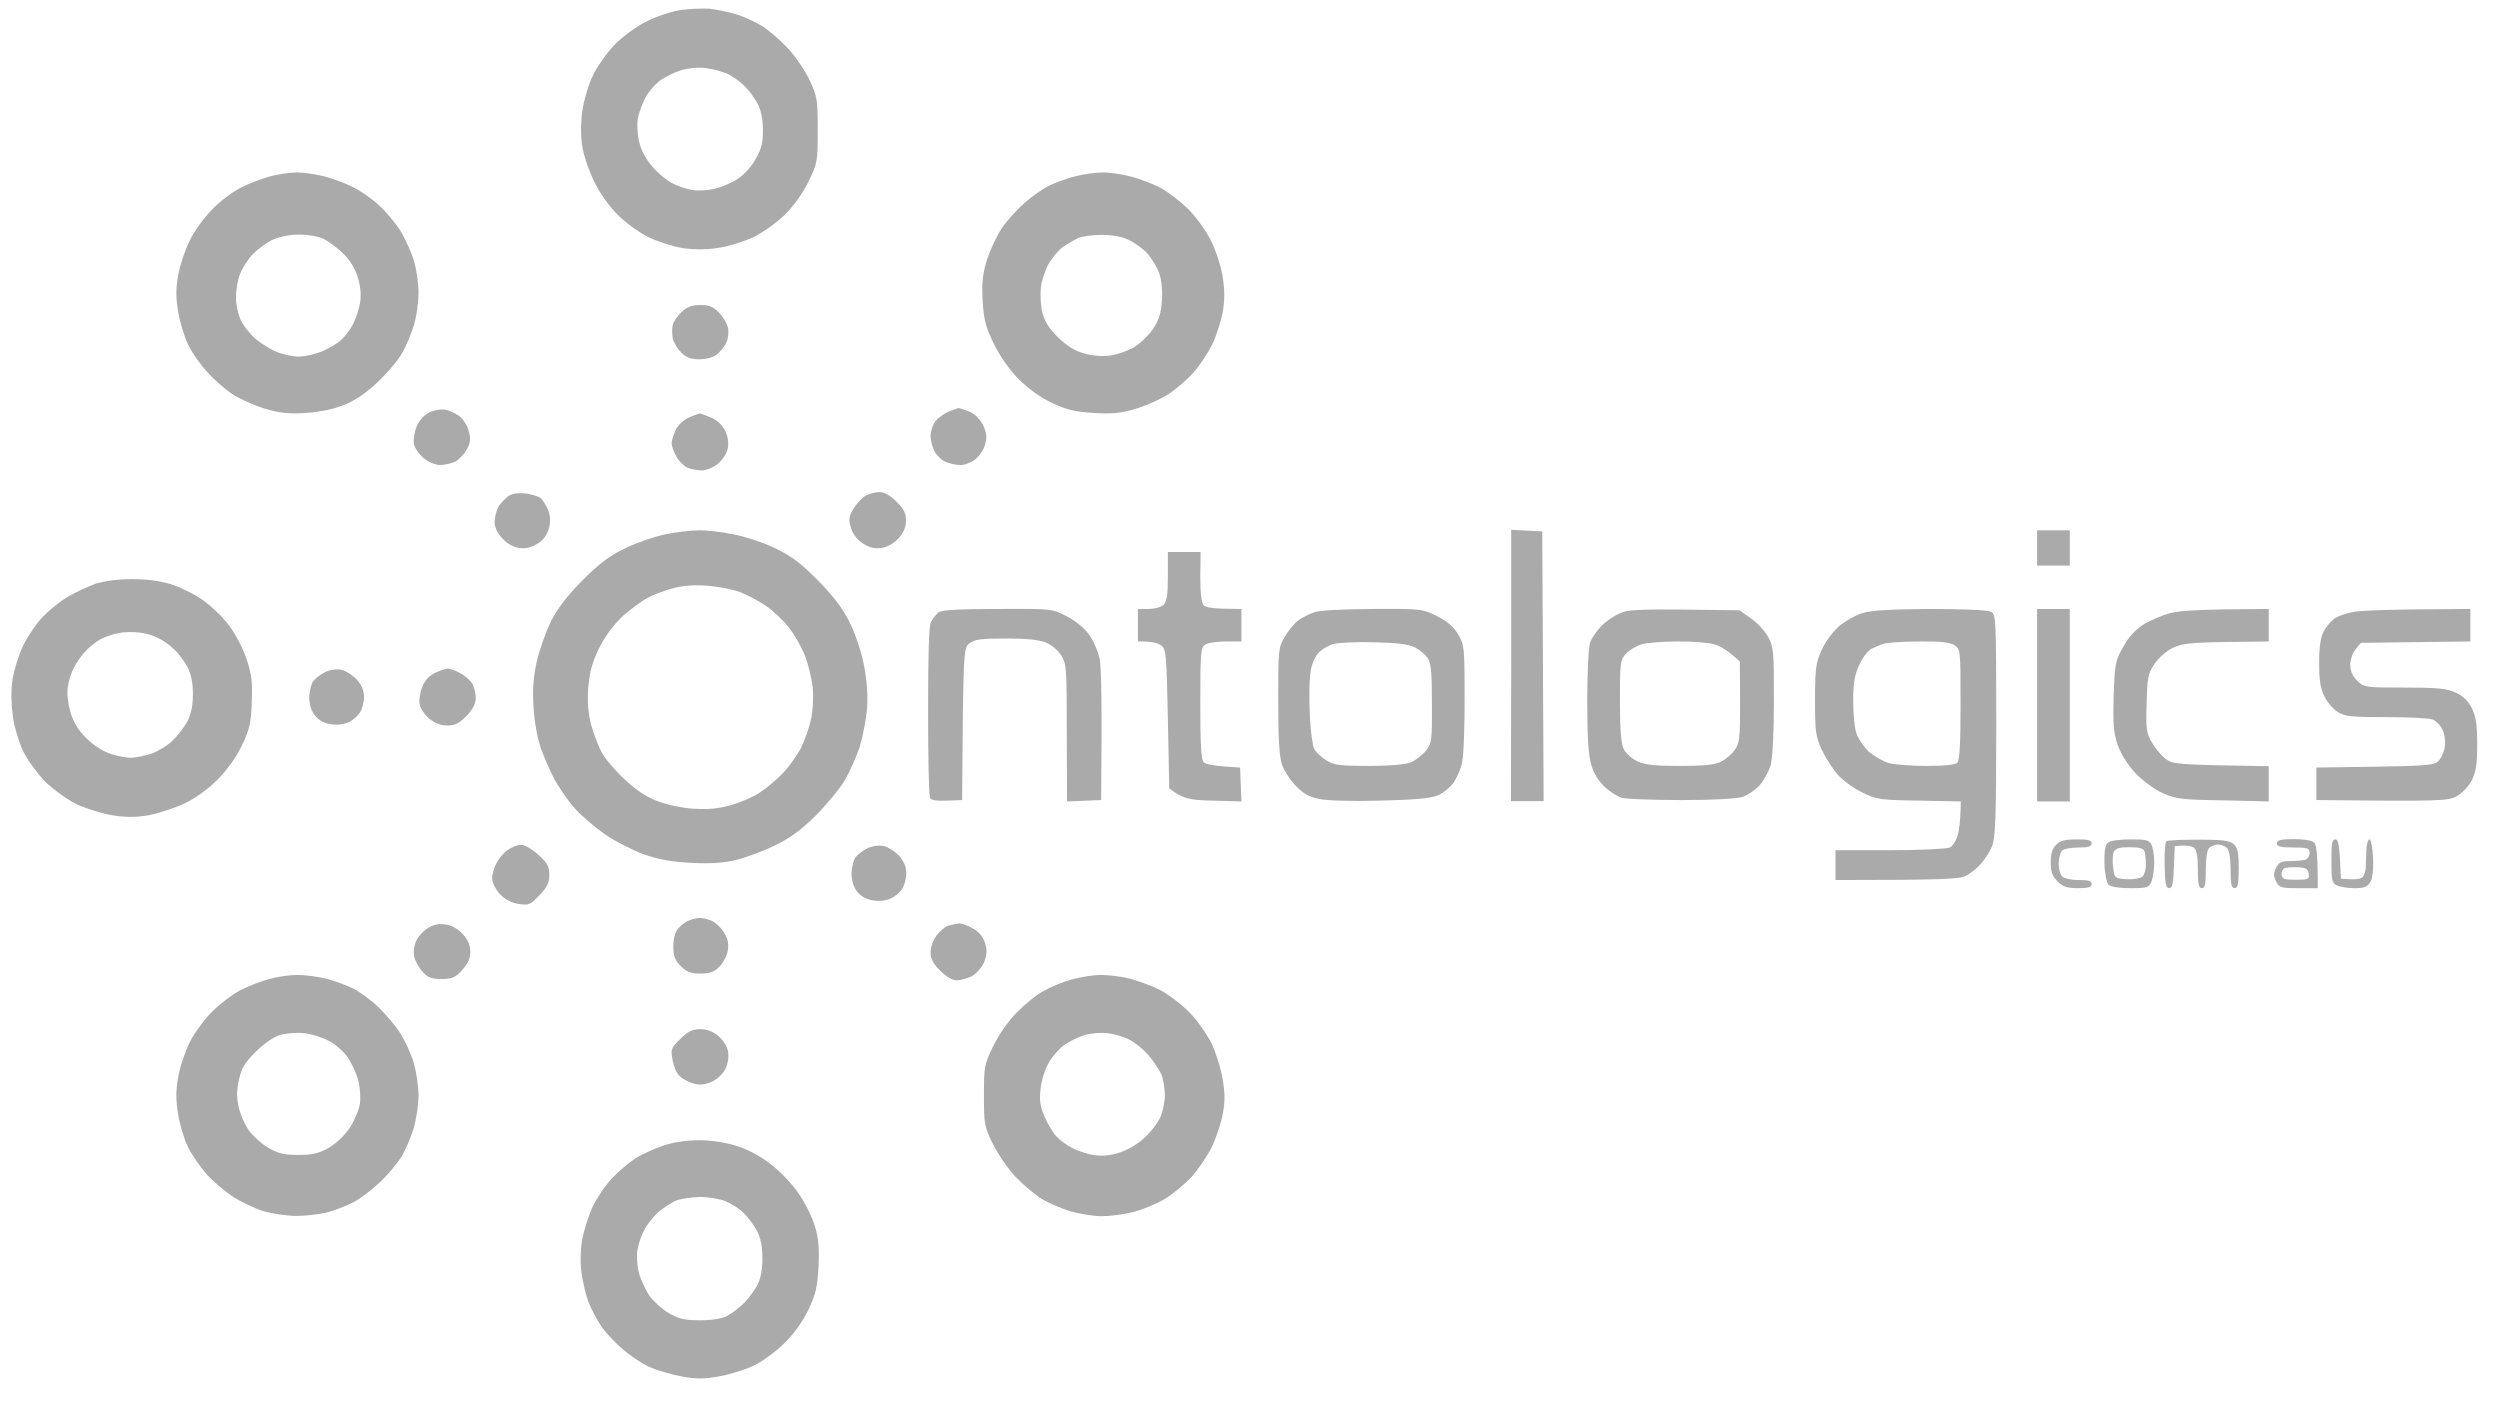<svg width="73" height="41" viewBox="0 0 73 41" fill="none" xmlns="http://www.w3.org/2000/svg">
<path fill-rule="evenodd" clip-rule="evenodd" d="M18.905 0.612C19.191 0.47 19.637 0.327 19.899 0.288C20.162 0.256 20.536 0.24 20.735 0.256C20.934 0.28 21.268 0.351 21.49 0.415C21.705 0.478 22.048 0.636 22.246 0.755C22.445 0.882 22.779 1.167 23.002 1.404C23.217 1.634 23.504 2.053 23.639 2.338C23.862 2.821 23.878 2.908 23.878 3.802C23.878 4.721 23.869 4.768 23.607 5.306C23.44 5.647 23.169 6.027 22.907 6.28C22.668 6.51 22.27 6.795 21.992 6.929C21.713 7.056 21.26 7.198 20.973 7.238C20.623 7.293 20.289 7.293 19.939 7.246C19.652 7.198 19.207 7.056 18.944 6.929C18.682 6.802 18.276 6.51 18.045 6.28C17.791 6.027 17.512 5.639 17.353 5.306C17.202 5.006 17.043 4.539 17.003 4.277C16.955 3.977 16.955 3.605 17.003 3.248C17.043 2.94 17.186 2.473 17.313 2.203C17.448 1.926 17.735 1.523 17.966 1.285C18.212 1.04 18.61 0.755 18.905 0.612ZM7.033 5.481C7.256 5.362 7.638 5.219 7.861 5.156H7.869C8.092 5.093 8.442 5.037 8.641 5.037C8.839 5.029 9.205 5.085 9.46 5.148C9.707 5.211 10.097 5.354 10.311 5.465C10.534 5.576 10.876 5.813 11.075 6.003C11.274 6.185 11.553 6.518 11.688 6.731C11.823 6.953 11.998 7.333 12.078 7.586C12.157 7.832 12.221 8.267 12.221 8.552C12.221 8.837 12.157 9.272 12.078 9.525C11.998 9.771 11.847 10.135 11.728 10.333C11.616 10.531 11.298 10.903 11.02 11.164C10.669 11.496 10.359 11.702 10.033 11.829C9.739 11.948 9.317 12.035 8.919 12.059C8.418 12.09 8.163 12.059 7.726 11.932C7.423 11.837 6.993 11.647 6.779 11.504C6.564 11.362 6.23 11.069 6.039 10.847C5.84 10.634 5.593 10.277 5.49 10.056C5.386 9.842 5.251 9.407 5.203 9.106C5.132 8.678 5.132 8.433 5.203 8.037C5.251 7.752 5.402 7.301 5.537 7.032C5.665 6.755 5.967 6.343 6.198 6.114C6.421 5.876 6.803 5.591 7.033 5.481ZM30.672 5.401C30.871 5.314 31.214 5.188 31.428 5.14C31.651 5.085 31.985 5.037 32.184 5.037C32.383 5.029 32.757 5.085 33.02 5.156C33.282 5.219 33.672 5.37 33.895 5.488C34.11 5.607 34.468 5.884 34.691 6.098C34.913 6.32 35.208 6.723 35.351 7.008C35.494 7.293 35.654 7.768 35.701 8.077C35.765 8.496 35.765 8.758 35.701 9.13C35.645 9.399 35.51 9.826 35.391 10.072C35.264 10.317 35.025 10.689 34.842 10.887C34.667 11.085 34.34 11.362 34.126 11.504C33.911 11.647 33.489 11.837 33.179 11.932C32.733 12.066 32.487 12.09 31.946 12.059C31.405 12.027 31.158 11.971 30.736 11.774C30.378 11.607 30.044 11.362 29.742 11.069C29.455 10.768 29.193 10.404 29.009 10.016C28.771 9.518 28.723 9.32 28.691 8.75C28.667 8.211 28.699 7.974 28.826 7.562C28.922 7.277 29.113 6.874 29.256 6.66C29.399 6.446 29.702 6.114 29.917 5.924C30.139 5.726 30.474 5.496 30.672 5.401ZM19.644 9.486C19.669 9.383 19.788 9.217 19.907 9.106C20.058 8.963 20.202 8.908 20.44 8.908C20.695 8.9 20.814 8.948 20.989 9.122C21.109 9.24 21.228 9.446 21.26 9.581C21.284 9.715 21.26 9.905 21.204 10.016C21.148 10.127 21.029 10.277 20.934 10.349C20.838 10.428 20.631 10.491 20.432 10.491C20.17 10.491 20.042 10.444 19.891 10.293C19.78 10.182 19.669 10 19.644 9.882C19.621 9.755 19.621 9.581 19.644 9.486ZM12.165 12.454C12.253 12.256 12.38 12.114 12.555 12.035C12.69 11.971 12.897 11.94 13.009 11.963C13.12 11.987 13.295 12.066 13.407 12.146C13.518 12.225 13.645 12.415 13.685 12.581C13.749 12.81 13.741 12.921 13.629 13.127C13.55 13.262 13.399 13.428 13.287 13.483C13.176 13.531 12.985 13.578 12.85 13.578C12.714 13.578 12.508 13.491 12.372 13.38C12.245 13.27 12.11 13.088 12.086 12.969C12.062 12.842 12.102 12.613 12.165 12.454ZM27.299 12.32C27.37 12.225 27.538 12.09 27.681 12.027C27.816 11.971 27.951 11.924 27.991 11.916C28.023 11.916 28.166 11.963 28.309 12.019C28.468 12.09 28.612 12.233 28.707 12.415C28.811 12.644 28.826 12.763 28.763 12.985C28.723 13.135 28.588 13.333 28.468 13.42C28.341 13.515 28.15 13.586 28.031 13.578C27.904 13.578 27.713 13.531 27.601 13.483C27.482 13.428 27.339 13.285 27.283 13.167C27.219 13.04 27.172 12.85 27.172 12.731C27.172 12.605 27.227 12.423 27.299 12.32ZM19.732 12.549C19.796 12.415 19.971 12.256 20.114 12.193C20.249 12.13 20.393 12.082 20.432 12.074C20.464 12.074 20.615 12.13 20.766 12.193C20.934 12.264 21.093 12.415 21.172 12.573C21.252 12.731 21.284 12.921 21.252 13.088C21.228 13.23 21.101 13.428 20.965 13.539C20.83 13.649 20.623 13.737 20.488 13.737C20.361 13.737 20.17 13.697 20.074 13.657C19.971 13.61 19.827 13.467 19.756 13.341C19.676 13.206 19.613 13.032 19.613 12.945C19.613 12.858 19.669 12.684 19.732 12.549ZM14.568 14.774C14.64 14.671 14.775 14.536 14.863 14.473C14.974 14.409 15.157 14.386 15.356 14.409C15.531 14.433 15.722 14.496 15.786 14.544C15.849 14.599 15.945 14.75 16 14.884C16.072 15.059 16.08 15.209 16.032 15.415C15.977 15.62 15.873 15.771 15.698 15.874C15.507 15.993 15.356 16.024 15.157 16C14.982 15.977 14.799 15.866 14.664 15.716C14.512 15.557 14.441 15.391 14.441 15.225C14.449 15.082 14.505 14.876 14.568 14.774ZM24.928 14.845C25.023 14.694 25.183 14.52 25.278 14.473C25.381 14.417 25.556 14.37 25.683 14.37C25.827 14.37 25.994 14.465 26.177 14.647C26.392 14.861 26.456 14.987 26.456 15.201C26.456 15.391 26.384 15.549 26.241 15.716C26.097 15.866 25.915 15.977 25.739 16C25.541 16.024 25.389 15.993 25.206 15.874C25.039 15.771 24.912 15.613 24.848 15.415C24.769 15.161 24.785 15.09 24.928 14.845ZM18.26 16.008C18.586 15.85 19.111 15.668 19.414 15.605C19.724 15.541 20.162 15.486 20.393 15.486C20.615 15.478 21.085 15.533 21.427 15.605C21.761 15.668 22.31 15.85 22.636 16.008C23.098 16.23 23.376 16.436 23.869 16.934C24.331 17.402 24.593 17.742 24.808 18.169C24.983 18.526 25.151 19.032 25.23 19.436C25.318 19.887 25.342 20.307 25.318 20.702C25.286 21.027 25.19 21.526 25.103 21.811C25.008 22.096 24.817 22.523 24.681 22.761C24.546 22.998 24.164 23.465 23.838 23.797C23.392 24.241 23.074 24.47 22.636 24.684C22.31 24.842 21.809 25.032 21.522 25.104C21.148 25.198 20.79 25.222 20.21 25.198C19.629 25.167 19.255 25.104 18.817 24.953C18.491 24.834 17.974 24.573 17.672 24.367C17.369 24.154 16.963 23.813 16.772 23.592C16.581 23.378 16.326 22.998 16.192 22.761C16.064 22.523 15.889 22.111 15.793 21.85C15.698 21.573 15.602 21.074 15.579 20.663C15.547 20.133 15.571 19.792 15.674 19.317C15.754 18.969 15.945 18.431 16.096 18.13C16.295 17.742 16.573 17.386 17.019 16.934C17.504 16.452 17.806 16.222 18.26 16.008ZM44.119 23.394L44.127 19.436V15.47L45.034 15.518L45.074 23.394H44.119ZM59.483 16.515V15.486H60.438V16.515H59.483ZM33.975 17.663C34.07 17.568 34.102 17.37 34.102 16.832V16.119H35.057L35.049 16.848C35.049 17.333 35.083 17.61 35.152 17.679C35.208 17.742 35.454 17.782 36.25 17.782V18.731H35.813C35.566 18.731 35.303 18.763 35.216 18.811C35.064 18.882 35.049 18.969 35.049 20.528C35.049 21.779 35.072 22.191 35.152 22.262C35.208 22.317 35.471 22.373 36.21 22.412L36.25 23.402L35.415 23.378C34.715 23.362 34.555 23.33 34.142 23.022L34.102 20.987C34.062 19.064 34.046 18.945 33.903 18.842C33.816 18.779 33.624 18.724 33.227 18.731V17.782H33.537C33.704 17.782 33.903 17.726 33.975 17.663ZM1.997 17.417C2.212 17.291 2.57 17.125 2.792 17.045C3.039 16.966 3.437 16.911 3.843 16.911C4.28 16.911 4.662 16.958 4.996 17.061C5.267 17.148 5.689 17.354 5.919 17.52C6.158 17.686 6.5 18.011 6.683 18.256C6.866 18.494 7.097 18.929 7.2 19.246C7.352 19.697 7.375 19.919 7.352 20.512C7.328 21.122 7.288 21.304 7.057 21.779C6.89 22.127 6.627 22.491 6.341 22.776C6.07 23.045 5.689 23.323 5.378 23.465C5.092 23.599 4.622 23.75 4.344 23.805C3.954 23.869 3.684 23.869 3.27 23.805C2.959 23.75 2.498 23.607 2.235 23.481C1.973 23.354 1.567 23.061 1.328 22.832C1.098 22.594 0.803 22.198 0.676 21.937C0.549 21.668 0.413 21.209 0.374 20.908C0.326 20.552 0.318 20.164 0.366 19.84C0.413 19.555 0.549 19.111 0.676 18.85C0.803 18.589 1.058 18.209 1.249 18.011C1.44 17.813 1.774 17.544 1.997 17.417ZM27.187 18.154C27.243 18.059 27.339 17.932 27.41 17.877C27.498 17.813 27.999 17.782 29.129 17.782C30.712 17.774 30.72 17.774 31.15 17.995C31.405 18.13 31.667 18.336 31.802 18.534C31.93 18.708 32.065 19.024 32.112 19.246C32.153 19.46 32.184 20.457 32.153 23.362L31.158 23.402L31.15 21.399C31.15 19.539 31.142 19.381 30.991 19.143C30.903 19 30.712 18.834 30.561 18.771C30.37 18.684 29.996 18.644 29.384 18.644C28.636 18.644 28.46 18.668 28.309 18.787C28.134 18.921 28.126 18.945 28.094 23.362L27.657 23.378C27.365 23.394 27.198 23.367 27.156 23.299C27.124 23.243 27.1 22.104 27.1 20.766C27.1 19.072 27.124 18.28 27.187 18.154ZM37.921 18.106C38.024 18.035 38.224 17.932 38.358 17.884C38.502 17.821 39.146 17.789 40.069 17.782C41.525 17.774 41.541 17.782 41.971 17.995C42.266 18.146 42.456 18.312 42.584 18.534C42.759 18.834 42.767 18.913 42.767 20.433C42.767 21.352 42.735 22.143 42.679 22.333C42.631 22.507 42.52 22.753 42.424 22.879C42.329 23.006 42.13 23.164 41.979 23.227C41.772 23.315 41.303 23.354 40.308 23.378C39.472 23.402 38.748 23.378 38.518 23.33C38.215 23.267 38.041 23.164 37.834 22.942C37.675 22.784 37.499 22.507 37.436 22.333C37.356 22.104 37.324 21.581 37.324 20.473C37.324 18.961 37.324 18.913 37.523 18.581C37.627 18.399 37.81 18.185 37.921 18.106ZM46.737 18.304C46.849 18.177 47.095 18.003 47.27 17.924C47.549 17.789 47.756 17.774 50.795 17.821L51.129 18.059C51.32 18.185 51.543 18.439 51.638 18.613C51.789 18.898 51.798 19.056 51.798 20.473C51.798 21.439 51.758 22.135 51.702 22.349C51.646 22.531 51.503 22.792 51.384 22.927C51.264 23.061 51.042 23.212 50.891 23.267C50.708 23.323 50.055 23.362 49.1 23.362C48.265 23.362 47.485 23.33 47.366 23.299C47.246 23.267 47.015 23.125 46.864 22.982C46.674 22.808 46.541 22.592 46.466 22.333C46.379 22.048 46.347 21.502 46.347 20.449C46.347 19.594 46.387 18.874 46.435 18.747C46.483 18.628 46.618 18.431 46.737 18.304ZM53.715 18.272C53.89 18.13 54.192 17.956 54.392 17.9C54.638 17.821 55.227 17.789 56.357 17.782C57.288 17.782 58.035 17.813 58.131 17.861C58.282 17.932 58.29 18.019 58.29 21.185C58.29 23.932 58.266 24.47 58.163 24.724C58.091 24.89 57.94 25.119 57.821 25.246C57.709 25.373 57.51 25.523 57.391 25.578C57.224 25.666 56.77 25.697 53.596 25.697V24.826H55.187C56.086 24.826 56.842 24.787 56.937 24.747C57.025 24.7 57.128 24.534 57.168 24.367C57.216 24.201 57.248 23.916 57.256 23.402L56.038 23.378C54.909 23.362 54.797 23.346 54.392 23.148C54.145 23.03 53.826 22.8 53.675 22.634C53.524 22.468 53.309 22.135 53.198 21.898C53.015 21.494 52.999 21.367 52.999 20.433C52.999 19.507 53.023 19.357 53.198 18.969C53.309 18.724 53.532 18.431 53.715 18.272ZM59.483 23.402V17.782H60.438V23.402H59.483ZM62.595 18.233C62.786 18.114 63.136 17.964 63.383 17.9C63.669 17.829 64.234 17.789 66.247 17.782V18.731L64.99 18.747C63.923 18.763 63.693 18.795 63.422 18.929C63.255 19.016 63.016 19.222 62.905 19.396C62.722 19.673 62.698 19.8 62.682 20.544C62.658 21.296 62.674 21.415 62.842 21.692C62.937 21.858 63.12 22.072 63.247 22.167C63.446 22.317 63.589 22.333 66.247 22.373V23.402L64.91 23.37C63.7 23.354 63.542 23.33 63.144 23.156C62.889 23.038 62.571 22.8 62.348 22.57C62.117 22.317 61.926 22.009 61.831 21.739C61.711 21.375 61.696 21.122 61.719 20.314C61.751 19.381 61.767 19.293 61.998 18.89C62.157 18.597 62.356 18.383 62.595 18.233ZM68.172 18.059C68.268 17.987 68.514 17.908 68.713 17.869C68.904 17.829 69.756 17.789 72.135 17.782V18.731L68.936 18.771L68.777 18.969C68.689 19.072 68.626 19.278 68.626 19.42C68.626 19.586 68.698 19.745 68.832 19.879C69.024 20.069 69.055 20.077 70.201 20.077C71.156 20.077 71.434 20.101 71.697 20.22C71.912 20.314 72.063 20.457 72.174 20.671C72.294 20.916 72.334 21.138 72.334 21.739C72.334 22.333 72.294 22.547 72.174 22.792C72.079 22.966 71.888 23.164 71.737 23.251C71.475 23.386 71.291 23.402 67.639 23.362V22.412L69.35 22.388C70.83 22.365 71.076 22.341 71.196 22.23C71.275 22.151 71.363 21.969 71.387 21.819C71.411 21.652 71.387 21.439 71.323 21.312C71.267 21.185 71.132 21.051 71.037 21.011C70.941 20.971 70.329 20.94 69.684 20.94C68.698 20.94 68.475 20.924 68.276 20.797C68.14 20.718 67.966 20.52 67.878 20.346C67.759 20.109 67.719 19.871 67.719 19.365C67.719 18.882 67.759 18.613 67.854 18.431C67.933 18.288 68.077 18.122 68.172 18.059ZM9.142 19.895C9.19 19.824 9.341 19.705 9.476 19.634C9.611 19.562 9.81 19.531 9.953 19.555C10.081 19.578 10.287 19.705 10.407 19.832C10.558 19.998 10.63 20.156 10.63 20.354C10.63 20.505 10.574 20.71 10.51 20.805C10.455 20.9 10.303 21.035 10.176 21.09C10.041 21.154 9.834 21.177 9.651 21.146C9.455 21.114 9.301 21.027 9.19 20.884C9.086 20.75 9.03 20.552 9.03 20.354C9.038 20.18 9.086 19.974 9.142 19.895ZM12.332 20.053C12.412 19.855 12.547 19.721 12.714 19.642C12.857 19.578 13.017 19.523 13.072 19.523C13.128 19.523 13.279 19.57 13.415 19.642C13.542 19.705 13.701 19.84 13.773 19.935C13.836 20.03 13.892 20.227 13.892 20.37C13.892 20.552 13.812 20.702 13.621 20.908C13.407 21.122 13.287 21.185 13.064 21.185C12.873 21.185 12.691 21.114 12.539 20.987C12.404 20.877 12.277 20.687 12.253 20.568C12.229 20.449 12.261 20.22 12.332 20.053ZM59.882 25.183C59.882 24.929 59.921 24.779 60.041 24.668C60.16 24.541 60.303 24.51 60.638 24.51C60.972 24.51 61.075 24.534 61.075 24.628C61.075 24.716 60.979 24.747 60.693 24.747C60.478 24.747 60.263 24.787 60.208 24.842C60.16 24.898 60.112 25.064 60.112 25.222C60.112 25.373 60.16 25.539 60.216 25.594C60.271 25.65 60.486 25.697 60.693 25.697C60.979 25.697 61.075 25.721 61.075 25.816C61.075 25.903 60.972 25.935 60.677 25.935C60.359 25.935 60.239 25.895 60.08 25.737C59.921 25.578 59.882 25.452 59.882 25.183ZM61.449 25.214C61.441 24.85 61.473 24.668 61.552 24.605C61.608 24.549 61.894 24.51 62.205 24.51C62.666 24.51 62.754 24.526 62.825 24.668C62.865 24.755 62.905 24.985 62.905 25.183C62.905 25.373 62.865 25.626 62.825 25.737C62.746 25.919 62.706 25.935 62.205 25.935C61.879 25.935 61.632 25.895 61.568 25.832C61.513 25.776 61.457 25.507 61.449 25.214ZM63.207 25.27C63.199 24.906 63.223 24.589 63.255 24.565C63.287 24.534 63.717 24.518 64.202 24.518C64.91 24.518 65.117 24.549 65.228 24.652C65.34 24.755 65.371 24.906 65.371 25.357C65.371 25.816 65.34 25.935 65.252 25.935C65.157 25.935 65.133 25.816 65.133 25.396C65.133 25.072 65.093 24.826 65.029 24.763C64.974 24.708 64.854 24.66 64.767 24.66C64.679 24.66 64.56 24.708 64.504 24.763C64.449 24.819 64.409 25.08 64.409 25.396C64.409 25.816 64.385 25.935 64.297 25.935C64.202 25.935 64.178 25.824 64.178 25.396C64.178 25.056 64.146 24.826 64.075 24.763C64.019 24.708 63.868 24.668 63.502 24.708L63.478 25.317C63.462 25.8 63.43 25.935 63.343 25.935C63.247 25.935 63.215 25.8 63.207 25.27ZM66.963 24.747C66.589 24.747 66.486 24.716 66.486 24.628C66.486 24.534 66.589 24.502 66.979 24.502C67.273 24.502 67.52 24.541 67.576 24.605C67.639 24.668 67.679 24.929 67.679 25.935H67.122C66.605 25.935 66.557 25.919 66.462 25.737C66.382 25.578 66.382 25.499 66.462 25.341C66.541 25.175 66.621 25.143 66.883 25.143C67.058 25.143 67.249 25.119 67.321 25.104C67.385 25.08 67.44 24.993 67.44 24.906C67.44 24.763 67.385 24.747 66.963 24.747ZM68.236 25.855C68.093 25.784 68.077 25.697 68.077 25.143C68.077 24.628 68.093 24.51 68.188 24.51C68.284 24.51 68.315 24.637 68.355 25.658L68.634 25.673C68.785 25.689 68.944 25.658 68.992 25.61C69.032 25.563 69.071 25.452 69.079 25.349C69.079 25.309 69.082 25.246 69.085 25.172C69.09 25.07 69.095 24.948 69.095 24.842C69.103 24.66 69.143 24.51 69.191 24.51C69.231 24.51 69.278 24.747 69.294 25.04C69.31 25.381 69.278 25.642 69.215 25.753C69.127 25.895 69.039 25.935 68.753 25.935C68.554 25.935 68.323 25.895 68.236 25.855ZM14.489 25.222C14.552 25.088 14.695 24.913 14.815 24.826C14.934 24.739 15.109 24.668 15.213 24.668C15.316 24.668 15.539 24.795 15.722 24.961C15.992 25.206 16.04 25.309 16.04 25.555C16.04 25.784 15.969 25.919 15.746 26.148C15.483 26.425 15.435 26.441 15.133 26.394C14.91 26.354 14.735 26.259 14.584 26.093C14.465 25.958 14.369 25.761 14.369 25.658C14.369 25.547 14.417 25.349 14.489 25.222ZM24.976 25.04C25.023 24.969 25.174 24.85 25.31 24.779C25.445 24.708 25.644 24.676 25.787 24.7C25.915 24.724 26.122 24.85 26.241 24.977C26.392 25.143 26.463 25.301 26.463 25.499C26.463 25.65 26.408 25.855 26.344 25.951C26.288 26.046 26.137 26.18 26.01 26.235C25.875 26.299 25.668 26.323 25.485 26.291C25.289 26.259 25.135 26.172 25.023 26.03C24.92 25.895 24.864 25.697 24.864 25.499C24.872 25.325 24.92 25.119 24.976 25.04ZM19.804 27.114C19.883 27.019 20.027 26.908 20.122 26.877C20.217 26.837 20.353 26.805 20.432 26.805C20.512 26.805 20.663 26.837 20.774 26.884C20.878 26.924 21.045 27.075 21.133 27.217C21.252 27.399 21.284 27.549 21.252 27.755C21.228 27.906 21.117 28.119 21.005 28.23C20.854 28.381 20.727 28.428 20.456 28.428C20.17 28.428 20.05 28.381 19.875 28.206C19.7 28.032 19.661 27.913 19.661 27.637C19.661 27.423 19.708 27.225 19.804 27.114ZM12.149 27.478C12.205 27.352 12.364 27.177 12.499 27.098C12.659 26.995 12.826 26.964 13.017 26.995C13.184 27.019 13.375 27.122 13.51 27.272C13.661 27.439 13.733 27.597 13.733 27.795C13.733 27.985 13.661 28.143 13.494 28.325C13.295 28.547 13.208 28.586 12.889 28.586C12.587 28.586 12.492 28.547 12.332 28.365C12.221 28.246 12.118 28.048 12.094 27.929C12.062 27.811 12.094 27.605 12.149 27.478ZM27.339 27.328C27.426 27.209 27.577 27.075 27.673 27.035C27.776 27.003 27.927 26.972 28.015 26.964C28.102 26.964 28.285 27.035 28.428 27.122C28.596 27.217 28.715 27.375 28.771 27.557C28.826 27.763 28.818 27.898 28.731 28.111C28.66 28.262 28.5 28.436 28.373 28.507C28.238 28.571 28.039 28.626 27.936 28.626C27.808 28.626 27.625 28.515 27.458 28.349C27.251 28.143 27.172 28.001 27.172 27.811C27.172 27.668 27.243 27.454 27.339 27.328ZM7.025 28.911C7.256 28.792 7.63 28.65 7.861 28.586C8.092 28.523 8.457 28.468 8.68 28.468C8.895 28.468 9.277 28.515 9.532 28.578C9.786 28.65 10.144 28.776 10.327 28.871C10.51 28.966 10.836 29.204 11.051 29.41C11.258 29.608 11.545 29.948 11.688 30.169C11.823 30.383 11.998 30.763 12.078 31.017C12.149 31.27 12.221 31.705 12.221 31.99C12.221 32.267 12.149 32.703 12.078 32.956C11.998 33.209 11.839 33.573 11.728 33.771C11.608 33.961 11.33 34.301 11.091 34.523C10.86 34.745 10.502 35.014 10.311 35.109C10.113 35.212 9.77 35.346 9.556 35.402C9.333 35.457 8.927 35.505 8.656 35.505C8.386 35.505 7.956 35.441 7.702 35.37C7.447 35.291 7.049 35.101 6.81 34.951C6.58 34.8 6.222 34.499 6.031 34.286C5.84 34.064 5.593 33.708 5.49 33.494C5.378 33.272 5.251 32.845 5.203 32.544C5.132 32.117 5.132 31.856 5.203 31.452C5.251 31.159 5.41 30.692 5.545 30.423C5.681 30.154 5.983 29.75 6.206 29.528C6.429 29.307 6.795 29.03 7.025 28.911ZM30.489 28.927C30.704 28.808 31.07 28.658 31.317 28.594C31.556 28.531 31.93 28.468 32.153 28.468C32.367 28.468 32.749 28.515 33.004 28.578C33.258 28.65 33.648 28.792 33.879 28.911C34.11 29.03 34.484 29.315 34.715 29.544C34.945 29.774 35.24 30.193 35.375 30.462C35.502 30.732 35.654 31.206 35.701 31.515C35.773 31.935 35.773 32.18 35.701 32.544C35.654 32.805 35.51 33.233 35.383 33.494C35.255 33.755 34.993 34.143 34.794 34.365C34.595 34.578 34.245 34.871 34.006 35.014C33.776 35.148 33.37 35.323 33.107 35.386C32.845 35.457 32.423 35.513 32.168 35.513C31.914 35.513 31.508 35.441 31.253 35.37C30.999 35.291 30.633 35.133 30.442 35.022C30.243 34.903 29.893 34.61 29.662 34.373C29.431 34.127 29.129 33.684 28.986 33.391C28.739 32.885 28.731 32.805 28.731 31.99C28.731 31.159 28.739 31.088 28.994 30.565C29.145 30.241 29.439 29.821 29.678 29.576C29.917 29.331 30.275 29.038 30.489 28.927ZM19.637 30.945C19.581 30.645 19.597 30.597 19.867 30.336C20.09 30.114 20.225 30.051 20.448 30.051C20.631 30.051 20.814 30.114 20.973 30.249C21.109 30.36 21.228 30.549 21.26 30.7C21.284 30.866 21.26 31.048 21.18 31.214C21.101 31.373 20.941 31.515 20.774 31.594C20.559 31.681 20.424 31.689 20.233 31.634C20.09 31.594 19.915 31.491 19.835 31.412C19.756 31.341 19.669 31.127 19.637 30.945ZM18.562 33.819C18.745 33.708 19.103 33.542 19.358 33.455C19.637 33.36 20.034 33.296 20.377 33.296C20.711 33.288 21.14 33.352 21.467 33.447C21.825 33.557 22.175 33.739 22.493 33.985C22.772 34.191 23.138 34.578 23.313 34.84C23.496 35.101 23.711 35.528 23.79 35.789C23.901 36.146 23.925 36.431 23.901 36.977C23.869 37.571 23.83 37.769 23.607 38.243C23.432 38.6 23.185 38.948 22.891 39.233C22.644 39.478 22.238 39.771 21.984 39.89C21.729 40.001 21.284 40.143 20.989 40.191C20.568 40.27 20.329 40.27 19.899 40.191C19.589 40.135 19.159 40.009 18.944 39.906C18.722 39.803 18.364 39.558 18.157 39.375C17.942 39.185 17.663 38.893 17.552 38.718C17.433 38.544 17.273 38.235 17.194 38.046C17.114 37.848 17.027 37.476 16.987 37.214C16.939 36.914 16.947 36.542 16.995 36.225C17.043 35.94 17.186 35.497 17.305 35.236C17.433 34.974 17.687 34.594 17.878 34.397C18.069 34.199 18.379 33.937 18.562 33.819ZM19.239 2.378C19.382 2.267 19.66 2.124 19.859 2.061C20.09 1.99 20.361 1.958 20.615 1.99C20.83 2.014 21.14 2.101 21.292 2.18C21.443 2.259 21.665 2.425 21.777 2.552C21.896 2.67 22.055 2.9 22.135 3.05C22.223 3.225 22.278 3.51 22.278 3.802C22.278 4.174 22.231 4.357 22.063 4.649C21.944 4.863 21.713 5.116 21.546 5.219C21.387 5.33 21.093 5.457 20.894 5.504C20.695 5.56 20.4 5.576 20.233 5.552C20.074 5.528 19.804 5.441 19.637 5.354C19.477 5.275 19.207 5.053 19.048 4.863C18.849 4.634 18.713 4.372 18.658 4.119C18.61 3.905 18.594 3.597 18.626 3.446C18.658 3.296 18.753 3.035 18.833 2.876C18.913 2.71 19.103 2.488 19.239 2.378ZM7.391 7.412C7.535 7.269 7.789 7.08 7.964 7C8.155 6.913 8.465 6.85 8.736 6.85C9.007 6.85 9.309 6.905 9.452 6.977C9.595 7.048 9.85 7.238 10.017 7.396C10.2 7.57 10.367 7.832 10.439 8.077C10.526 8.338 10.55 8.591 10.518 8.813C10.494 8.995 10.399 9.28 10.319 9.446C10.24 9.605 10.081 9.818 9.977 9.913C9.882 10.008 9.635 10.159 9.436 10.246C9.237 10.333 8.919 10.412 8.72 10.412C8.521 10.412 8.219 10.341 8.044 10.262C7.869 10.182 7.606 10.016 7.455 9.89C7.312 9.763 7.121 9.525 7.041 9.367C6.954 9.193 6.89 8.9 6.89 8.671C6.89 8.457 6.946 8.14 7.017 7.982C7.081 7.816 7.248 7.562 7.391 7.412ZM31.046 7.206C31.174 7.119 31.365 7.008 31.476 6.953C31.588 6.905 31.89 6.858 32.153 6.858C32.455 6.858 32.749 6.905 32.948 7C33.123 7.08 33.378 7.262 33.513 7.412C33.64 7.562 33.799 7.824 33.855 7.998C33.919 8.18 33.95 8.512 33.927 8.789C33.903 9.146 33.839 9.351 33.664 9.613C33.529 9.803 33.282 10.04 33.107 10.143C32.932 10.246 32.63 10.349 32.431 10.38C32.208 10.412 31.922 10.396 31.675 10.325C31.397 10.254 31.166 10.111 30.903 9.858C30.649 9.613 30.505 9.391 30.442 9.146C30.386 8.94 30.37 8.615 30.394 8.394C30.418 8.18 30.529 7.855 30.633 7.681C30.736 7.507 30.919 7.293 31.046 7.206ZM18.928 17.449C19.088 17.362 19.414 17.243 19.637 17.18H19.644C19.921 17.101 20.252 17.074 20.639 17.101C20.949 17.125 21.379 17.204 21.594 17.283C21.801 17.362 22.135 17.536 22.35 17.679C22.557 17.821 22.859 18.098 23.026 18.312C23.193 18.518 23.408 18.898 23.511 19.159C23.607 19.42 23.711 19.848 23.734 20.109C23.758 20.386 23.734 20.766 23.679 21.019C23.623 21.256 23.496 21.621 23.392 21.834C23.289 22.04 23.05 22.373 22.867 22.57C22.676 22.768 22.366 23.03 22.167 23.156C21.968 23.283 21.594 23.441 21.331 23.512C20.989 23.615 20.679 23.639 20.257 23.615C19.907 23.592 19.462 23.497 19.183 23.386C18.865 23.267 18.547 23.053 18.244 22.761C17.982 22.523 17.695 22.183 17.592 22.009C17.488 21.834 17.345 21.462 17.265 21.177C17.17 20.805 17.146 20.497 17.178 20.069C17.218 19.618 17.289 19.349 17.496 18.921C17.687 18.549 17.918 18.241 18.196 17.979C18.435 17.774 18.762 17.528 18.928 17.449ZM2.944 18.66C3.079 18.597 3.31 18.51 3.461 18.486C3.612 18.454 3.882 18.446 4.057 18.47C4.233 18.486 4.487 18.557 4.614 18.628C4.75 18.692 4.957 18.834 5.076 18.953C5.203 19.064 5.378 19.301 5.474 19.476C5.585 19.697 5.633 19.942 5.633 20.267C5.633 20.592 5.585 20.837 5.474 21.059C5.378 21.233 5.187 21.486 5.036 21.628C4.893 21.771 4.614 21.937 4.416 22.009C4.217 22.072 3.954 22.127 3.819 22.127C3.691 22.127 3.421 22.08 3.222 22.009C3.015 21.945 2.721 21.755 2.522 21.557C2.275 21.312 2.148 21.09 2.052 20.782C1.981 20.52 1.949 20.227 1.981 20.053C2.005 19.887 2.084 19.634 2.156 19.499C2.227 19.357 2.379 19.135 2.498 19.016C2.609 18.89 2.816 18.731 2.944 18.66ZM38.494 19.072C38.589 18.961 38.796 18.842 38.948 18.803C39.099 18.763 39.64 18.739 40.141 18.755C40.809 18.771 41.127 18.811 41.319 18.905C41.454 18.977 41.629 19.119 41.693 19.222C41.788 19.357 41.812 19.657 41.812 20.544C41.82 21.621 41.804 21.708 41.637 21.921C41.533 22.048 41.335 22.198 41.199 22.262C41.032 22.325 40.586 22.365 39.966 22.365C39.131 22.365 38.948 22.341 38.733 22.206C38.589 22.119 38.43 21.969 38.375 21.874C38.327 21.771 38.263 21.32 38.247 20.861C38.224 20.402 38.231 19.863 38.263 19.657C38.287 19.436 38.382 19.191 38.494 19.072ZM47.485 19.08C47.58 18.977 47.788 18.858 47.939 18.811C48.09 18.771 48.559 18.731 48.973 18.731C49.387 18.724 49.872 18.763 50.047 18.811C50.222 18.858 50.461 18.993 50.803 19.317L50.811 20.505C50.811 21.573 50.795 21.716 50.644 21.913C50.556 22.032 50.373 22.183 50.246 22.246C50.071 22.333 49.745 22.365 49.053 22.365C48.305 22.365 48.034 22.333 47.811 22.23C47.652 22.151 47.469 21.993 47.413 21.874C47.334 21.716 47.302 21.304 47.302 20.465C47.302 19.341 47.31 19.27 47.485 19.08ZM54.646 18.945C54.741 18.898 54.909 18.826 55.02 18.795C55.131 18.763 55.593 18.731 56.054 18.731C56.675 18.724 56.937 18.755 57.073 18.842C57.248 18.961 57.248 18.993 57.248 20.568C57.248 21.716 57.224 22.198 57.152 22.27C57.089 22.333 56.794 22.365 56.261 22.365C55.816 22.365 55.322 22.325 55.163 22.285C54.996 22.238 54.733 22.088 54.575 21.953C54.423 21.811 54.256 21.565 54.208 21.415C54.153 21.264 54.113 20.837 54.113 20.465C54.113 19.942 54.153 19.713 54.288 19.42C54.383 19.206 54.543 19 54.646 18.945ZM61.704 25.333C61.679 25.159 61.688 24.953 61.719 24.882C61.775 24.771 61.886 24.739 62.181 24.739C62.467 24.739 62.587 24.771 62.618 24.858C62.642 24.921 62.658 25.096 62.658 25.238C62.666 25.373 62.618 25.539 62.563 25.594C62.499 25.65 62.308 25.681 62.101 25.673C61.751 25.65 61.743 25.642 61.704 25.333ZM66.621 25.539C66.613 25.452 66.66 25.373 66.716 25.349C66.78 25.325 66.963 25.317 67.114 25.325C67.337 25.341 67.392 25.373 67.416 25.515C67.432 25.673 67.401 25.689 67.035 25.689C66.7 25.689 66.637 25.666 66.621 25.539ZM7.471 30.708C7.733 30.454 7.996 30.272 8.195 30.217C8.37 30.169 8.672 30.146 8.871 30.169C9.07 30.185 9.388 30.28 9.579 30.383C9.778 30.478 10.025 30.692 10.152 30.874C10.272 31.048 10.407 31.349 10.463 31.547C10.51 31.745 10.534 32.045 10.51 32.22C10.486 32.394 10.359 32.703 10.224 32.916C10.073 33.146 9.842 33.367 9.611 33.51C9.301 33.684 9.134 33.724 8.712 33.724C8.298 33.724 8.123 33.684 7.837 33.518C7.638 33.399 7.383 33.17 7.264 33.003C7.145 32.829 7.009 32.528 6.97 32.323C6.906 32.045 6.906 31.824 6.978 31.531C7.049 31.191 7.145 31.032 7.471 30.708ZM31.094 30.502C31.229 30.407 31.492 30.28 31.667 30.225C31.85 30.169 32.145 30.146 32.343 30.169C32.542 30.193 32.829 30.28 32.98 30.36C33.131 30.431 33.378 30.637 33.529 30.803C33.68 30.977 33.847 31.23 33.911 31.373C33.967 31.507 34.014 31.784 34.014 31.982C34.014 32.18 33.95 32.473 33.879 32.631C33.799 32.797 33.593 33.067 33.418 33.225C33.234 33.399 32.924 33.581 32.702 33.652C32.439 33.739 32.184 33.763 31.97 33.732C31.778 33.708 31.492 33.613 31.333 33.534C31.166 33.455 30.951 33.296 30.856 33.193C30.76 33.098 30.601 32.837 30.505 32.615C30.37 32.299 30.346 32.133 30.386 31.784C30.41 31.539 30.521 31.199 30.633 31.017C30.744 30.826 30.951 30.597 31.094 30.502ZM19.223 35.394C19.374 35.267 19.605 35.117 19.732 35.061C19.859 35.006 20.178 34.959 20.432 34.951C20.679 34.951 21.021 35.006 21.188 35.077C21.347 35.141 21.586 35.291 21.705 35.41C21.833 35.528 22.008 35.766 22.103 35.94C22.215 36.154 22.262 36.407 22.262 36.732C22.27 37.009 22.215 37.317 22.135 37.484C22.063 37.634 21.888 37.879 21.745 38.03C21.602 38.172 21.371 38.354 21.244 38.418C21.093 38.505 20.806 38.552 20.448 38.552C19.987 38.552 19.827 38.513 19.533 38.346C19.334 38.228 19.08 37.998 18.96 37.832C18.849 37.658 18.706 37.365 18.658 37.167C18.602 36.969 18.586 36.676 18.61 36.518C18.634 36.352 18.722 36.083 18.809 35.924C18.889 35.758 19.08 35.521 19.223 35.394Z" fill="#AAAAAA"/>
</svg>
